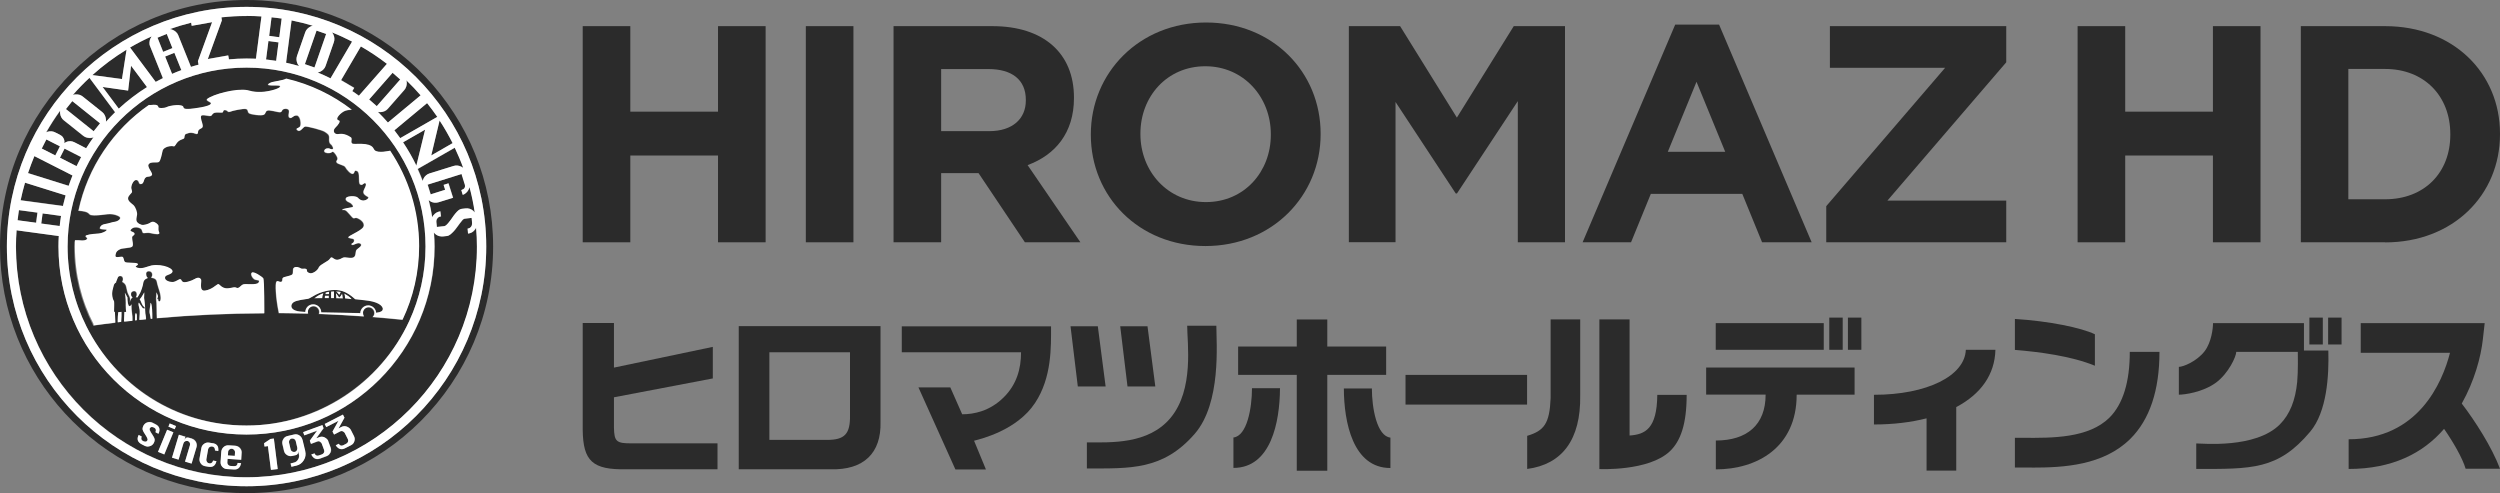 <?xml version="1.0" encoding="UTF-8"?><svg id="_レイヤー_2" xmlns="http://www.w3.org/2000/svg" viewBox="0 0 240 47.34"><rect x="0" y="0" width="240" height="47.34" fill="#808080" stroke="none"/><defs><style>.cls-1{fill:#2b2b2b;}.cls-2{fill:#fff;}</style></defs><g id="_レイヤー_1-2"><path class="cls-1" d="M212.44,23.26v-8.33h-8.42v8.33h-4.57V2.51h4.57v8.21h8.42V2.51h4.57v20.75h-4.57Z"/><path class="cls-1" d="M228.97,23.26h-8.09V2.51h8.09c6.52,0,11.03,4.48,11.03,10.32v.06c0,5.84-4.51,10.38-11.03,10.38ZM235.23,12.88c0-3.68-2.52-6.26-6.26-6.26h-3.53v12.51h3.53c3.74,0,6.26-2.52,6.26-6.2v-.06Z"/><path class="cls-1" d="M68.93,23.26v-8.33h-8.42v8.33h-4.57V2.51h4.57v8.21h8.42V2.51h4.57v20.75h-4.57Z"/><path class="cls-1" d="M77.36,23.26V2.51h4.57v20.75h-4.57Z"/><path class="cls-1" d="M98.39,23.26l-4.45-6.64h-3.59v6.64h-4.57V2.51h9.49c4.89,0,7.83,2.58,7.83,6.85v.06c0,3.35-1.81,5.46-4.45,6.43l5.07,7.41h-5.34ZM98.48,9.59c0-1.96-1.36-2.96-3.59-2.96h-4.54v5.96h4.63c2.22,0,3.5-1.19,3.5-2.94v-.06Z"/><path class="cls-1" d="M115.72,23.62c-6.4,0-11-4.77-11-10.67v-.06c0-5.9,4.65-10.73,11.06-10.73s11,4.77,11,10.67v.06c0,5.9-4.65,10.73-11.06,10.73ZM122,12.88c0-3.56-2.61-6.52-6.29-6.52s-6.23,2.91-6.23,6.46v.06c0,3.56,2.61,6.52,6.29,6.52s6.23-2.91,6.23-6.46v-.06Z"/><path class="cls-1" d="M145.71,23.26v-13.55l-5.84,8.86h-.12l-5.78-8.78v13.46h-4.48V2.51h4.92l5.45,8.78,5.46-8.78h4.92v20.75h-4.54Z"/><path class="cls-1" d="M169.16,23.26l-1.9-4.65h-8.78l-1.9,4.65h-4.65l8.89-20.9h4.21l8.89,20.9h-4.77ZM162.87,7.84l-2.76,6.73h5.51l-2.76-6.73Z"/><path class="cls-1" d="M175.32,23.26v-3.47l11.41-13.28h-11.06V2.51h16.93v3.47l-11.41,13.28h11.41v4h-17.28Z"/><path class="cls-1" d="M86.58,33.82h11.44c0,1.59-.42,3.1-1.67,4.33-1.34,1.33-2.87,1.62-3.98,1.62l-1.14-2.58h-3.06l3.55,7.88h2.93l-1.14-2.76c.59-.16,4.1-.97,5.85-3.62,1.63-2.45,1.54-5.42,1.54-7.36h-14.33v2.49"/><polygon class="cls-1" points="103.47 37.1 106.14 37.1 105.39 31.32 102.77 31.32 103.47 37.1"/><polygon class="cls-1" points="108.24 37.1 110.91 37.1 110.16 31.32 107.54 31.32 108.24 37.1"/><path class="cls-1" d="M104.34,42.48v2.49c4.15,0,7.31.18,10.35-3.32,2.58-2.97,2.08-8.72,2.08-10.38h-2.8c0,1.66.68,6.12-1.6,8.85-2.13,2.55-5.71,2.35-8.03,2.35Z"/><rect class="cls-1" x="221.7" y="30.49" width="1.29" height="2.58"/><rect class="cls-1" x="223.5" y="30.49" width="1.29" height="2.58"/><path class="cls-1" d="M218.86,40.75c-2.33,2.33-7.44,1.82-8.02,1.82v2.45c5.32,0,7.85.1,10.94-3.58,1.61-1.92,1.81-5.38,1.74-7.79h-2.34v-2.63c-3.18,0-8.73,0-8.73,0,0,.5-.15,1.83-.8,2.69-.77,1-2.08,1.51-2.48,1.51v2.67c.5,0,2.27-.21,3.57-1.16,1.2-.89,1.94-2.51,1.94-2.95h5.91c0,.2.04,1.86-.06,2.89-.17,1.75-.7,3.11-1.67,4.08Z"/><path class="cls-1" d="M118.86,33.27h5.63v-2.6h2.93v2.6h5.65v2.72h-5.65v9.2h-2.93v-9.2h-5.63v-2.72ZM131.7,37.28c0,1.9.48,4.59,1.78,4.73v2.92c-3.6,0-4.46-4.39-4.47-7.64h2.7ZM122.88,37.28c-.02,3.25-.87,7.64-4.47,7.64v-2.92c1.3-.14,1.78-2.82,1.78-4.73h2.7Z"/><path class="cls-1" d="M146.6,35.99v2.85h-11.67v-2.85h11.67Z"/><path class="cls-1" d="M151.7,30.66v7.29c.07,4.26-1.74,6.63-5.09,7.07v-3.18c1.63-.49,2.15-1.17,2.25-3.62v-7.56h2.85ZM153.54,30.66h2.9v11.15c1.49-.1,2.63-.64,2.66-3.9h2.82c0,2.82-.59,4.44-1.61,5.41-2.04,1.94-6.77,1.71-6.77,1.71v-14.36Z"/><rect class="cls-1" x="175.61" y="30.49" width="1.29" height="3.09"/><rect class="cls-1" x="177.4" y="30.49" width="1.29" height="3.09"/><path class="cls-1" d="M163.78,35.28h14.26v2.61h-5.56c0,5.09-3.84,7.17-7.76,7.17v-2.77c2.99,0,4.78-1.5,4.78-4.41h-5.71v-2.61ZM175.08,31.02v2.56h-10.37v-2.56h10.37Z"/><path class="cls-1" d="M191.57,33.58h-2.85c-.1,2.5-3.71,4.32-8.82,4.32v2.85c1.86,0,3.56-.21,5.05-.59v5.02h2.85v-6.1c2.38-1.26,3.7-3.13,3.76-5.5Z"/><path class="cls-1" d="M193.43,30.62c3.26.2,6.38.84,7.68,1.47v3.02c-2.29-.94-5.38-1.33-7.68-1.52v-2.97Z"/><path class="cls-1" d="M195.06,44.88c-.29,0-.58,0-.85,0-.27,0-.53,0-.78,0v-2.85c.26,0,.53,0,.8,0,2.8.02,6.28.04,8.28-1.94,1.29-1.29,1.95-3.41,1.95-6.31h2.85c0,3.69-.94,6.5-2.79,8.34-2.59,2.57-6.41,2.77-9.45,2.77Z"/><path class="cls-1" d="M240,45c-.78-2.08-2.4-4.6-3.67-6.26,1.21-2.16,1.83-4.44,2.02-6.13l.18-1.59h-11.9v2.85h8.57c-.74,2.87-3.05,8.3-9.73,8.3v2.85c4.18,0,7.14-1.5,9.16-3.85.89,1.28,1.79,2.85,2.07,3.83h3.28Z"/><path class="cls-1" d="M58.94,31.01v4.28l9.49-1.99v3.03l-9.49,1.81v2.93c.03,1.32.23,1.51,1.76,1.49h8.18v2.49h-8.72c-3.27.07-4.19-.77-4.22-3.8v-10.24h3Z"/><path class="cls-1" d="M84.53,31.32v9.19c.08,2.98-1.61,4.64-4.81,4.54h-8.8v-13.74h13.61ZM79.4,42.23c1.69,0,2.23-.57,2.2-2.36v-6.05h-7.74v8.41h5.55Z"/><path class="cls-2" d="M32.73,28.04c-.08-.03-.15-.05-.2-.05-.09-.01-.19-.02-.29-.02.04.04.21.21.32.36,0,0,.07-.08.16-.29Z"/><path class="cls-2" d="M32.57,28.54s-.16-.25-.32-.42c.02.2.02.41.02.51.21,0,.43.01.65.02,0-.18-.04-.36-.08-.5-.11.26-.27.38-.27.38Z"/><path class="cls-2" d="M31.78,27.98c0,.09-.01.38,0,.65.1,0,.19,0,.29,0,0-.31,0-.62,0-.67-.09,0-.19,0-.28.02Z"/><path class="cls-2" d="M33.03,28.16c.07.21.09.41.09.5.22.01.44.03.64.05-.14-.2-.45-.41-.74-.55Z"/><path class="cls-2" d="M31.22,28.24h.36c0-.08.01-.16.02-.24-.11.02-.22.04-.33.07-.02.05-.03.1-.05.17Z"/><path class="cls-2" d="M30.95,28.63c0-.11.03-.3.1-.5-.32.11-.63.27-.9.52,0,0,.32-.01.8-.02Z"/><path class="cls-2" d="M31.16,28.63c.13,0,.26,0,.4,0,0-.06,0-.15,0-.25h-.38c-.01.08-.02.16-.03.25Z"/><path class="cls-1" d="M32.83,27.93c-.64-.19-1.39-.1-2.19.2-.45.17-.89.52-1.1.55-.21.03-1.09.12-1.37.33-.28.2-.33.61.17.79.29.11.59.11.96.14.02-.4.35-.73.76-.73s.77.34.77.77c0,0,0,0,0,0,1.56.03,3.75.07,3.75.07,0,0,0,0,0,0,.01-.41.35-.74.76-.74s.73.32.76.71c.49-.06.64-.2.64-.37,0-.18-.2-.61-1.34-.8-.37-.06-1.32-.15-1.32-.15,0,0-.61-.6-1.26-.79ZM30.95,28.63c-.48,0-.8.02-.8.02.27-.24.58-.41.9-.52-.07.2-.09.39-.1.5ZM31.57,28.63c-.14,0-.28,0-.4,0,0-.08.01-.17.03-.25h.38c0,.1,0,.19,0,.25ZM31.58,28.24h-.36c.02-.07.03-.12.05-.17.11-.03.22-.05.33-.07,0,.08-.02.16-.02.24ZM32.07,28.63c-.1,0-.2,0-.29,0,0-.27,0-.56,0-.65.1,0,.19-.02.28-.02,0,.05.01.36,0,.67ZM32.53,27.98c.05,0,.12.03.2.05-.09.21-.16.29-.16.29-.11-.15-.28-.32-.32-.36.1,0,.2.01.29.02ZM32.27,28.64c0-.11,0-.31-.02-.51.15.18.32.42.32.42,0,0,.15-.12.27-.38.04.14.08.32.08.5-.21,0-.43-.02-.65-.02ZM33.13,28.67c0-.09-.02-.29-.09-.5.29.14.6.35.74.55-.2-.02-.42-.04-.64-.05Z"/><path class="cls-1" d="M8.3,31.34c2.82,5.63,8.65,9.51,15.37,9.51s12.9-4.12,15.62-10.04c1-2.18,1.56-4.59,1.56-7.14,0-9.47-7.71-17.18-17.18-17.18S6.49,14.2,6.49,23.67c0,2.76.66,5.36,1.81,7.67ZM11.64,30.9s-.1.01-.15.02c-.06,0-.12.01-.18.02,0-.03,0-.06,0-.08,0-.06,0-.12,0-.16,0-.17,0-.45.05-.73,0,0,.23-.03.31-.03,0,.02,0,.25,0,.42,0,.13-.02.37-.03.55,0,0,0,0,0,0ZM12.72,30.78s0,0,0,0h0s0,0,0,0c-.22.02-.45.05-.67.07-.02,0-.04,0-.07,0-.02,0-.05,0-.07,0,0-.21.03-.79.04-.92,0,0,.12,0,.17,0-.02-.05-.04-.38-.04-.64,0-.26,0-.78-.09-1.2.09.16.2.33.26.47-.01.06-.01.13,0,.23,0,.03.03.57.18.58.14.01.22-.2.22-.2-.02.28,0,.67.05.91.02.15.05.45.04.69ZM13.14,30.74s-.02,0-.03,0c-.05,0-.1.01-.15.02,0-.02,0-.03,0-.05,0-.3.01-.63.07-.63.08,0,.09.09.1.2.01.08,0,.29,0,.46ZM13.88,30.66s0,0,0,0c-.06,0-.11.01-.17.02,0,0,0,0,0,0-.08,0-.16.02-.25.02-.02,0-.05,0-.07,0,0-.02,0-.04,0-.06.02-.32.06-.72.02-.93-.05-.3-.17-.48-.07-.67.13.19.27.41.34.49.06.08.16.08.21.08s.04-.11-.09-.2c-.13-.08-.23-.42-.31-.57-.02-.04-.04-.07-.07-.11.25-.27.29-.44.44-.67,0,0-.02.46-.02.54,0,.04.09.54.1.97,0,.43.04.66.07.75.01.04.02.18.02.32-.05,0-.1,0-.14.01ZM14.62,30.59s-.1,0-.15.01c-.03-.22-.09-.46-.1-.53-.06-.27.08-.77.08-1,.17.03.18,1.15.17,1.34,0,.05,0,.11,0,.18ZM7.16,23.17s0-.06,0-.08c.01,0,.08,0,.34,0s.48.08.75-.06c.31-.16-.28-.3.02-.42.33-.13.97-.15,1.19-.17.45-.05.94-.36.67-.38-.27-.02-.64-.02-.57-.18.04-.09.11-.28.5-.35.38-.06.71-.2.95-.22.24-.02.79-.34.3-.56-.32-.14-.65-.2-1.03-.16-.4.04-.8.12-1.28.11-.48,0-.4-.11-.57-.23-.17-.11-.39-.17-.93-.22.88-4.19,3.36-7.79,6.76-10.15.09,0,.07.04.27,0s.61-.06.63.19c0,.15.57.14.84,0,.27-.14,1.54-.33,1.58.04.02.19.44.16.67.14.24-.02,1.93-.19,1.97-.52.02-.14-.56-.26-.36-.43.55-.44,2.75-1.04,3.84-.84.31.06.47.2,1.35.17.81-.02,2.07-.41,1.76-.59-.16-.09-1.71.1-.85-.31.22-.1,1.21-.2,1.48-.38,2.33.54,4.46,1.58,6.3,2.99-.19,0-.4.02-.63.1-.35.12-1.1.82-.61.93.2.05-.06.43-.32.67-.34.32-.12.67.22.64.22-.02.62-.12,1.25.31.23.16-.22.66.38.63,1.78-.09,1.71.38,1.89.59.31.35,1.48.06,1.5.06,1.75,2.62,2.78,5.77,2.78,9.16,0,2.53-.57,4.92-1.59,7.07-.95-.1-1.91-.19-2.87-.26.1-.1.17-.24.17-.39,0-.3-.25-.55-.55-.55s-.55.25-.55.55c0,.13.04.24.11.33-1.44-.11-2.89-.19-4.34-.24.02-.06.04-.12.04-.19,0-.3-.25-.55-.55-.55s-.55.25-.55.55c0,.06.01.11.03.16-.93-.03-2.89-.05-2.81-.05-.31-1.51-.36-2.86-.24-3.01.12-.15.24.03.44.01.2-.02.08-.31.2-.4.12-.09.68-.16.86-.29.19-.13,0-.54.19-.67.19-.13.48-.04.64.06.16.1.36-.02.53.07.17.09-.09.26.35.4.24.08.73-.23.86-.55.12-.32.92-.57,1.08-.85.16-.28.29.05.58.1.29.06.55-.16.66-.19.26-.09.59.08.94,0,.35-.08.24-.56.35-.73.11-.17.66-.41.39-.61-.27-.2-.69.24-.83.09-.13-.15.15-.07.22-.35.06-.28-.3-.19-.53-.32-.24-.13,1.24-.63,1.43-1.05.19-.42-.41-.76-.6-.83-.2-.07-.24.07-.38,0-.14-.07-.56-.68-.76-.75-.2-.08-.21.03-.28-.05-.1-.1.78-.2.96-.25.17-.05-.06-.36-.3-.45-.24-.09-.43-.28-.3-.45.13-.18.94-.22,1.13,0,.51.59,1.15.02.98-.07-.35-.19-.47-.32-.45-.53.02-.21.36-.65.2-.78-.16-.13-.27.27-.51.1s.03-1.13-.3-1.28c-.33-.14-.17.13-.37.25-.2.13-.66-.43-.76-.63-.1-.2-.72-.27-.83-.45-.1-.19.09-.18.08-.38s-.29-.59-.42-.64c-.13-.05-.08.08-.34.12s-.56-.06-.51-.24c.08-.25.36-.23.46-.21.1.02.18.1.32.08.15-.02.02-.35-.16-.48-.14-.1-.17-.31-.15-.56.03-.35-.15-.44-.4-.62-.26-.18-1.65-.54-1.88-.52-.23.01-.47.59-.75.37-.28-.22.09-.2.23-.37.14-.18.04-1.02-.3-1.06s-.45.31-.68.23c-.22-.09-.05-.48-.08-.68-.03-.2-.34-.24-.53-.15-.18.09-.11.27-.32.29-.21.02-1.06-.28-1.26-.14-.2.13-.1.26-.3.38s-1.26-.01-1.43-.15c-.17-.14-.04-.33-.28-.4-.23-.07-1.31.15-1.53.26-.28.08-.17-.1-.45-.15-.29-.05-.16.19-.3.23-.21.01-.54-.04-.73.02-.2.06-.25.22-.32.28-.15.13-.86-.17-.98.02-.12.19.15.7.15.96,0,.26-.22.21-.37.38-.16.16,0,.49-.3.38-.28-.11-.52-.16-.93.01-.21.09-.11.35-.2.44-.05.05-.37.11-.57.3-.19.18-.27.49-.41.45-.28-.08-.91.04-1.06.38-.06.21-.19,1.04-.38,1.13-.19.09-.82-.07-.98.23-.16.3.49.86.3,1.05-.19.19-.43.05-.6.23-.17.18-.13.52-.38.6-.33.06-.16-.29-.45-.38-.29-.09-.52.5-.53.68,0,.18.08.3.07.45,0,.15-.33.31-.38.6-.04.29.36.54.51.67.24.23.39.73.35.95-.04.22-.13.55.03.71.16.16.2.16.39.23.19.07.7-.07.91-.23.21-.16.54.06.68.23s-.05.39.12.74c.13.26-.42.16-.8.07-.36-.09-.61.04-.73-.02-.1-.05-.1-.28-.19-.37-.09-.1-.35-.17-.47-.17-.12,0-.3-.03-.52.21-.19.2.25.19.34.37.04.24-.25.16-.23.43.02.26.17.72,0,.85-.16.13-.91.13-1.13.23-.22.1-.44.22-.47.62-.03.33.62-.02.73.17.11.19.06.33.19.45.13.11,1.07.02,1.21.16.15.14-.29.22-.17.31.46.32,1.2-.09,1.5-.14,1.11-.19,2.29.33,1.96.7-.18.19-.56.21-.63.36-.15.29.22.53.72.53.37-.05.59-.31.73-.27.14.05.07.15.24.26.18.1.81-.09,1.14-.29s.52-.1.6.07c.08.17-.24,1.14.38,1.05.62-.09,1.04-.51,1.2-.6.17-.09.18.12.53.3.48.25,1.03-.13,1.27.02.24.15.44-.25.68-.32.25-.07,1.29.1,1.46-.17.18-.27-.1-.19-.34-.28-.23-.09-.49-.55-.3-.68s.97.39,1.09.55c.12.16.1,3.4.1,3.36-3.47.01-6.91.17-10.31.47,0-.23-.02-.59-.02-.88,0-.44-.02-.79-.05-.92-.03-.14.05-.4.01-.69.05.11.16.25.16.44-.11.22-.07.32,0,.18,0,0,.01,0,.04.19.01.1.17.13.21-.08.05-.21-.02-.56-.09-.8-.07-.24-.21-.65-.27-.95-.05-.3-.38-.35-.42-.35s-.17-.05-.09-.09c.14-.13.12-.56-.25-.56s-.24.4-.23.47c.03.13.14.14.12.19-.31.1-.42.27-.44.51-.03.24-.18.69-.29.91-.07.15-.17.29-.26.44-.05-.02-.09-.03-.15-.03.16-.17.11-.62-.2-.58-.34.05-.27.36-.25.44.02.09.15.17.15.17-.14.02-.26.36-.28.48,0-.03,0-.05,0-.07,0-.02.02-.05.02-.1.01-.18.04-.25-.15-.59-.11-.2-.15-.47-.21-.73-.05-.26-.19-.37-.39-.49.12-.2.11-.56-.18-.56-.08,0-.13.02-.17.05-.06.04-.09.11-.16.32-.06.12-.08.2-.08.25-.17.09-.21.21-.25.38-.05.23-.18.49-.11.96.05.37.13.38.16.47.02.09,0,.7,0,1l.08.02c0,.05.04.68.05,1.03-.69.08-1.39.17-2.08.27-.01-.02-.03-.05-.04-.07-1.15-2.25-1.81-4.8-1.81-7.5,0-.15,0-.29.01-.44,0-.02,0-.04,0-.06Z"/><path class="cls-1" d="M47.34,23.67C47.34,11.07,37.5.78,25.09.04c-.47-.03-.94-.04-1.42-.04C10.6,0,0,10.6,0,23.67c0,12.36,9.47,22.5,21.55,23.58.7.06,1.41.09,2.12.09,13.07,0,23.67-10.6,23.67-23.67ZM.66,23.67C.66,10.96,10.96.66,23.67.66s23.01,10.3,23.01,23.01-10.3,23.01-23.01,23.01S.66,36.38.66,23.67Z"/><path class="cls-1" d="M32.1,3.68c.01.13,0,.25-.05.37l-.79,2.27c-.04.13-.11.23-.2.33-.09.09-.19.17-.31.23-.08.04-.16.06-.25.08.42.17.83.36,1.23.56l2.07-3.53c-.62-.32-1.27-.62-1.92-.88.05.06.09.13.13.2.05.12.09.24.1.37Z"/><path class="cls-1" d="M5.75,15.14l1.59.81c.14-.29.29-.59.44-.87l-1.59-.81-.44.87Z"/><path class="cls-1" d="M34.01,8.43l-.18.31c.21.14.42.29.63.44l2.7-3.07c-.79-.61-1.63-1.17-2.5-1.67l-1.9,3.24,1.26.74Z"/><path class="cls-1" d="M11.4,10.43c.83-.77,1.74-1.47,2.71-2.07l-1.53-2.05-.28,2.38-2.45-.35,1.55,2.08Z"/><rect class="cls-1" x="28.58" y="4.22" width="3.41" height=".98" transform="translate(15.87 31.75) rotate(-70.78)"/><path class="cls-1" d="M5.73,21.69c.04-.33.08-.65.13-.97l-1.77-.24-.13.97,1.77.24Z"/><path class="cls-1" d="M27.04,1.79c-.32-.05-.64-.09-.97-.12l-.23,1.79.97.13.23-1.79Z"/><path class="cls-1" d="M28.57,6.12c-.06-.12-.09-.24-.1-.37-.01-.13,0-.26.05-.38l.79-2.27c.04-.12.11-.22.19-.32.09-.09.19-.17.31-.23.07-.04.15-.06.23-.08-.67-.2-1.35-.37-2.04-.51l-.53,4.06c.42.09.84.2,1.25.32-.06-.07-.11-.14-.15-.22Z"/><path class="cls-1" d="M16.74,5.07l-.89.36.67,1.67c.29-.13.59-.25.89-.36l-.67-1.66Z"/><path class="cls-1" d="M40.59,17.37c.02-.08.05-.17.09-.24.06-.11.14-.21.24-.3.1-.08.22-.15.35-.19l2.29-.71c.12-.04.24-.05.37-.04.13.01.25.05.37.11.08.04.14.09.21.14-.24-.67-.52-1.32-.82-1.96l-3.56,2.04c.17.38.33.76.48,1.15Z"/><path class="cls-1" d="M41.07,17.72l.29.93,1.39-.44-.15-.47.47-.15.44,1.39-1.39.43c-.13.04-.25.05-.38.04-.13-.01-.25-.04-.36-.1-.08-.04-.15-.09-.21-.15.14.54.25,1.09.34,1.65.03-.07.07-.14.12-.2.08-.1.17-.18.29-.25.11-.07.24-.11.37-.12l.06.49c-.15.02-.26.08-.34.18-.08.11-.11.24-.1.39l.05.44.71-.08c.07,0,.15-.05.23-.14.08-.08.17-.18.26-.3.09-.12.18-.25.28-.38s.19-.27.29-.39c.1-.12.2-.22.3-.31.1-.08.21-.13.31-.14l.35-.04c.14-.02.27,0,.4.03.12.04.24.1.34.18.06.05.11.11.16.17-.12-.82-.29-1.63-.5-2.42-.02.08-.05.16-.09.24-.06.12-.14.22-.24.31-.1.09-.21.15-.32.19l-.14-.46c.15-.05.26-.12.32-.21.06-.09.08-.2.04-.31l-.32-1.03-3.25,1.02Z"/><path class="cls-1" d="M43.45,13.74c-.38-.75-.79-1.47-1.25-2.17l-.8,3.35,2.05-1.18Z"/><path class="cls-1" d="M19.95,5.66l1.96-.35.07.38c.56-.05,1.12-.08,1.69-.08.3,0,.6,0,.9.02l.53-4.06c-.47-.03-.95-.05-1.43-.05-.81,0-1.62.05-2.41.13l.04.29-1.35,3.71Z"/><path class="cls-1" d="M38.42,13.26l3.56-2.04c-.31-.45-.64-.89-.98-1.32l-3.14,2.61c.19.24.38.49.56.75Z"/><path class="cls-1" d="M36.92,10.68c-.12.05-.25.09-.37.09-.09,0-.18,0-.27-.02.33.33.66.67.96,1.02l3.14-2.61c-.44-.5-.89-.98-1.37-1.44.02.07.03.14.04.22,0,.13,0,.26-.05.38-.04.13-.1.24-.19.34l-1.58,1.8c-.09.1-.19.18-.31.23Z"/><rect class="cls-1" x="35.22" y="8.1" width="3.41" height=".98" transform="translate(6.09 30.64) rotate(-48.67)"/><path class="cls-1" d="M12.15,4.76c-1.17.71-2.26,1.53-3.28,2.44l2.84.38.44-2.83Z"/><path class="cls-1" d="M38.7,13.66c.47.71.9,1.46,1.27,2.23l.84-3.45-2.11,1.21Z"/><path class="cls-1" d="M6.3,18.75l-3.9-1.22c-.16.55-.3,1.11-.42,1.68l4.06.55c.08-.34.16-.68.26-1.02Z"/><path class="cls-1" d="M4.95,12.62c.13.01.26.05.38.12l.38.19c.15.08.26.16.33.26.07.1.11.18.13.27.02.08.02.18.01.3.09-.07.18-.13.27-.15s.19-.04.31-.04c.12,0,.26.04.4.11l1.11.57c.22-.36.46-.72.71-1.06-.08.03-.17.06-.25.07-.13.01-.26,0-.38-.03-.13-.03-.24-.09-.35-.17l-1.88-1.5c-.1-.08-.18-.17-.24-.29-.06-.12-.1-.24-.11-.36,0-.08,0-.16,0-.24-.49.67-.93,1.36-1.34,2.08.05-.03.1-.05.16-.07.12-.04.24-.05.36-.03Z"/><rect class="cls-1" x="7.48" y="9.45" width=".98" height="3.41" transform="translate(-5.72 10.42) rotate(-51.41)"/><rect class="cls-1" x="4.39" y="13.42" width=".98" height="1.46" transform="translate(-9.95 12.1) rotate(-63.1)"/><path class="cls-1" d="M3.59,20.42l-1.79-.24c-.05.32-.09.64-.13.97l1.78.24.13-.97Z"/><path class="cls-1" d="M6.96,16.84l-3.66-1.86c-.23.53-.43,1.07-.61,1.63l3.9,1.22c.11-.33.24-.66.37-.99Z"/><path class="cls-1" d="M7.6,9.1c.13.03.24.09.33.17l1.88,1.5c.1.08.18.18.24.3.06.12.1.24.11.37,0,.09,0,.17,0,.26.28-.32.58-.63.88-.92l-2.46-3.3c-.56.52-1.09,1.07-1.6,1.65.08-.03.15-.05.23-.05.13-.01.25,0,.38.03Z"/><path class="cls-1" d="M26.74,4.07l-.97-.13-.23,1.77c.33.03.65.08.97.13l.23-1.77Z"/><rect class="cls-1" x="15.36" y="3.38" width=".96" height="1.46" transform="translate(-.39 6.2) rotate(-21.87)"/><path class="cls-1" d="M16.88,3.05c.1.09.18.19.23.31l1.23,3.06c.24-.07.49-.14.73-.21l-.06-.34,1.36-3.74-1.96.35-.05-.3c-.69.17-1.37.37-2.03.61.07.01.15.03.22.06.12.05.24.12.34.2Z"/><path class="cls-1" d="M15.63,7.5l-1.23-3.06c-.05-.12-.07-.25-.06-.38.01-.13.04-.26.1-.38.03-.07.07-.13.11-.19-.71.32-1.41.68-2.08,1.07l2.46,3.3c.23-.13.46-.24.69-.36Z"/><path class="cls-1" d="M45.81,23.67c0-.61-.03-1.22-.08-1.82-.03.07-.07.14-.12.2-.08.1-.17.18-.28.25-.11.07-.23.11-.37.12l-.05-.48c.15-.02.27-.08.35-.2.08-.11.1-.26.08-.45l-.04-.38-.68.08c-.06,0-.12.05-.2.13-.07.08-.15.18-.24.3-.09.12-.18.25-.28.38-.1.14-.2.27-.31.39-.11.12-.22.22-.33.31-.11.09-.23.14-.34.15l-.35.04c-.13.02-.26,0-.38-.03-.12-.03-.24-.09-.34-.17-.07-.05-.12-.11-.17-.18.03.45.06.89.06,1.35,0,9.97-8.08,18.05-18.05,18.05S5.62,33.64,5.62,23.67c0-.34.01-.67.03-1.01l-4.05-.55c-.04.52-.06,1.04-.06,1.56,0,12.23,9.91,22.14,22.14,22.14s22.14-9.91,22.14-22.14ZM16.29,40.65l.6.25-.12.3-.61-.25.13-.3ZM14.81,41.04c-.1-.05-.19-.07-.26-.06-.07.01-.13.06-.17.14-.04.08.04.27.24.57.16.24.24.41.24.52,0,.1-.04.2-.08.29-.08.16-.21.27-.39.32-.17.06-.34.04-.5-.04l-.29-.15c-.39-.2-.48-.5-.28-.89l.29.15c-.08.21-.04.35.12.43.1.05.19.07.27.06.07-.01.13-.06.17-.14.04-.08-.04-.27-.24-.57-.17-.24-.25-.41-.24-.52,0-.1.04-.19.08-.29.09-.16.21-.27.39-.33.17-.05.34-.04.5.04l.29.15c.37.19.46.49.28.89l-.29-.15c.08-.21.04-.35-.12-.44ZM15.17,43.38l.88-2.12.6.25-.87,2.12-.6-.25ZM18.87,42.92l-.47,1.57-.63-.19.47-1.57c.03-.08.02-.17-.02-.25-.04-.08-.11-.13-.19-.16-.09-.03-.17-.02-.25.03-.08.04-.13.11-.16.19l-.47,1.57-.63-.19.66-2.2.63.19-.1.31c.05-.1.1-.17.17-.21.07-.04.15-.04.24-.01l.32.09c.17.05.3.16.39.32.08.16.1.33.05.5ZM20.95,43.31l-.32-.06c.01-.22-.08-.35-.27-.38-.09-.02-.17,0-.25.06-.07.05-.12.12-.14.21l-.17.97c-.01.09,0,.17.06.24.05.07.12.12.21.14.19.03.32-.06.38-.27l.32.06c-.1.43-.36.61-.76.54l-.33-.06c-.18-.03-.32-.12-.42-.27-.11-.15-.14-.31-.11-.49l.17-.97c.03-.18.12-.32.27-.42.15-.1.31-.14.49-.11l.32.06c.41.07.59.33.53.76ZM23.21,43.49l-.04.65-1.31-.09-.02.33c0,.09.02.17.08.24.06.07.14.11.23.11l.33.02c.22.02.34-.09.35-.31l.33.02c-.08.43-.31.64-.7.61l-.66-.04c-.18-.01-.33-.09-.45-.22-.12-.14-.17-.3-.16-.47l.07-.98c.01-.18.09-.33.23-.45.14-.12.3-.17.47-.16l.66.04c.18.01.33.09.45.23.12.14.17.3.16.47ZM26.01,45.11l-.29-2.28-.32.04-.04-.32.61-.41.32-.04.37,2.93-.65.08ZM29.15,44.18c-.17.27-.4.44-.71.52l-.48.11-.08-.32.32-.08c.18-.04.31-.14.4-.3.1-.16.12-.32.08-.49l-.08-.32c.03.22-.05.36-.24.4l-.32.07c-.17.04-.34.02-.49-.08-.16-.09-.25-.23-.3-.4l-.15-.64c-.04-.17-.01-.34.08-.49.09-.16.23-.25.4-.3l.64-.15c.17-.04.34-.01.49.08.15.1.25.23.3.41l.27,1.12c.07.3.03.59-.14.87ZM31.72,43.47c-.08.17-.2.28-.37.34l-.62.23c-.36.13-.64,0-.84-.39l.31-.11c.09.2.23.26.42.2l.31-.11c.08-.03.14-.09.18-.17.04-.08.04-.17.01-.25l-.23-.62s-.07-.1-.15-.16c-.08-.06-.17-.07-.27-.03l-.61.23-.11-.31.7-.96-1.23.45-.11-.31,1.85-.68.11.31-.7.96.31-.11c.18-.07.35-.05.52.04.17.09.28.21.33.35l.23.62c.06.17.05.33-.02.5ZM34.02,42.36c-.06.17-.16.3-.32.38l-.59.3c-.34.18-.64.08-.88-.29l.29-.15c.11.19.26.23.44.14l.29-.15c.08-.04.13-.1.16-.19.03-.09.02-.17-.02-.25l-.3-.59s-.08-.09-.16-.14c-.09-.05-.18-.05-.28,0l-.58.3-.15-.29.57-1.03-1.17.6-.15-.3,1.75-.9.15.3-.57,1.03.29-.15c.17-.09.34-.09.52-.02.18.07.3.17.37.31l.3.59c.08.16.1.33.04.5Z"/><path class="cls-1" d="M28.39,42.35c-.02-.09-.07-.15-.15-.2-.08-.05-.16-.06-.25-.04-.09.02-.15.07-.2.15-.05.08-.06.16-.04.25l.15.64c.02.09.07.15.15.2.08.05.16.06.25.04.09-.02.15-.07.2-.15.05-.08.06-.16.04-.25l-.15-.64Z"/><path class="cls-1" d="M22.25,43.09c-.09,0-.17.02-.24.08-.07.06-.11.13-.11.23l-.02.33.66.04.02-.32c0-.09-.02-.17-.08-.24-.06-.07-.14-.11-.23-.11Z"/><polygon class="cls-2" points="16.9 40.9 16.29 40.65 16.17 40.96 16.77 41.21 16.9 40.9"/><path class="cls-2" d="M15.22,41.63c.18-.4.09-.7-.28-.89l-.29-.15c-.16-.08-.33-.1-.5-.04-.17.05-.3.16-.39.33-.05.09-.07.19-.08.29,0,.1.07.27.24.52.2.3.28.49.24.57-.04.08-.1.13-.17.14-.07.01-.16,0-.27-.06-.16-.08-.2-.23-.12-.43l-.29-.15c-.2.39-.11.68.28.89l.29.15c.16.08.33.1.5.04.18-.05.3-.16.39-.32.05-.09.07-.19.08-.29,0-.1-.07-.27-.24-.52-.21-.3-.29-.49-.24-.57.04-.08.1-.13.17-.14.07-.01.16,0,.26.06.16.08.2.23.12.44l.29.15Z"/><path class="cls-2" d="M8.96,31.17s.03.05.04.07c.69-.1,1.38-.18,2.08-.27,0-.35-.06-.98-.05-1.03l-.08-.02c.01-.3.03-.91,0-1-.02-.09-.1-.09-.16-.47-.07-.46.06-.73.11-.96.04-.17.08-.29.25-.38,0-.05.01-.12.08-.25.07-.2.1-.28.16-.32.04-.03.1-.06.17-.05.29,0,.3.36.18.56.2.12.34.23.39.49.05.26.1.53.21.73.19.34.16.42.15.59,0,.05-.01.08-.02.1,0,.02,0,.05,0,.07.01-.12.14-.47.28-.48,0,0-.13-.08-.15-.17-.02-.09-.09-.39.25-.44.31-.04.36.4.2.58.05,0,.1,0,.15.03.08-.15.18-.29.26-.44.11-.22.26-.68.29-.91.03-.23.13-.41.44-.51.02-.05-.09-.05-.12-.19-.02-.07-.14-.47.23-.47s.38.43.25.56c-.08.05.05.09.09.09s.37.05.42.35c.05.3.2.71.27.95.07.24.14.59.09.8-.05.21-.2.17-.21.08-.02-.19-.04-.19-.04-.19-.07.15-.11.05,0-.18,0-.19-.12-.33-.16-.44.04.3-.04.56-.01.69.03.14.05.48.05.92,0,.29,0,.65.02.88,3.4-.3,6.84-.46,10.31-.47,0,.03.01-3.21-.1-3.36-.12-.16-.9-.68-1.09-.55s.07.59.3.68c.23.09.51,0,.34.28-.18.27-1.22.1-1.46.17-.25.07-.44.48-.68.32-.24-.15-.8.23-1.27-.02-.35-.18-.36-.39-.53-.3-.17.09-.58.51-1.2.6-.62.09-.3-.88-.38-1.05-.08-.17-.27-.27-.6-.07s-.96.39-1.14.29c-.18-.1-.11-.21-.24-.26-.14-.05-.36.22-.73.27-.5,0-.88-.25-.72-.53.08-.15.45-.17.63-.36.34-.36-.85-.89-1.96-.7-.3.05-1.05.46-1.5.14-.12-.09.32-.17.17-.31-.15-.14-1.08-.05-1.21-.16-.13-.11-.08-.25-.19-.45-.11-.19-.76.16-.73-.17.03-.4.25-.52.47-.62.22-.1.97-.1,1.13-.23.16-.13,0-.59,0-.85-.02-.26.27-.19.23-.43-.09-.19-.53-.17-.34-.37.22-.24.4-.2.52-.21.12,0,.38.07.47.17.09.1.08.32.19.37.13.06.37-.07.73.02.39.09.93.19.8-.07-.17-.35.02-.57-.12-.74s-.46-.39-.68-.23c-.21.16-.73.31-.91.23-.19-.07-.22-.07-.39-.23-.16-.16-.07-.49-.03-.71.04-.22-.11-.72-.35-.95-.14-.13-.55-.38-.51-.67.04-.29.37-.45.38-.6,0-.15-.08-.27-.07-.45,0-.18.23-.76.53-.68.29.09.12.44.45.38.25-.08.2-.43.38-.6.17-.18.41-.03.6-.23.19-.19-.46-.75-.3-1.05.16-.3.79-.14.98-.23.19-.09.32-.92.38-1.13.15-.34.78-.46,1.06-.38.13.04.21-.27.41-.45.2-.19.52-.25.57-.3.09-.09-.01-.35.2-.44.41-.17.64-.12.93-.01.3.11.14-.21.3-.38.16-.16.38-.12.37-.38,0-.26-.27-.76-.15-.96.12-.19.83.1.98-.02.08-.07.12-.23.32-.28.19-.05.52,0,.73-.02.15-.03.02-.28.3-.23.29.05.17.23.45.15.22-.1,1.3-.32,1.53-.26.23.07.11.26.28.4.17.14,1.22.27,1.43.15s.1-.24.3-.38c.2-.13,1.05.16,1.26.14.21-.02.14-.2.32-.29.18-.09.5-.05.53.15.03.2-.15.59.08.68.22.09.33-.26.68-.23s.44.88.3,1.06c-.14.18-.51.16-.23.37.28.22.52-.36.75-.37.23-.01,1.63.34,1.88.52.26.18.43.26.4.62-.02.25.02.46.15.56.18.13.31.46.16.48-.15.02-.23-.06-.32-.08-.1-.02-.38-.03-.46.21-.05.18.25.27.51.24s.2-.16.34-.12c.13.05.41.45.42.64s-.18.19-.08.38c.1.19.73.25.83.45.1.2.56.75.76.63.2-.13.04-.39.37-.25.33.14.06,1.11.3,1.28s.35-.23.51-.1c.16.13-.18.57-.2.78-.02.21.1.34.45.53.17.09-.47.66-.98.07-.19-.22-1-.18-1.13,0-.13.18.06.36.3.45.24.09.47.4.3.45-.17.05-1.05.15-.96.25.07.07.08-.03.28.05.2.08.62.69.76.75.14.07.18-.07.38,0,.2.07.79.41.6.83-.19.42-1.67.93-1.43,1.05.24.13.6.04.53.32-.06.28-.35.2-.22.35.13.15.56-.29.83-.09.27.2-.28.45-.39.61-.11.17,0,.65-.35.73-.35.08-.68-.09-.94,0-.11.04-.37.25-.66.19-.29-.06-.42-.39-.58-.1-.16.28-.95.54-1.08.85-.12.32-.62.62-.86.55-.44-.14-.18-.31-.35-.4-.17-.09-.37.03-.53-.07-.16-.1-.46-.19-.64-.06-.19.13,0,.54-.19.67-.19.13-.75.2-.86.29-.12.09,0,.39-.2.4-.2.02-.32-.16-.44-.01-.12.15-.08,1.5.24,3.01-.08,0,1.88.02,2.81.05-.02-.05-.03-.1-.03-.16,0-.3.25-.55.55-.55s.55.25.55.55c0,.07-.01.13-.04.19,1.45.06,2.9.14,4.34.24-.07-.09-.11-.21-.11-.33,0-.3.25-.55.55-.55s.55.25.55.55c0,.15-.06.29-.17.39.96.08,1.91.16,2.87.26,1.02-2.14,1.59-4.54,1.59-7.07,0-3.39-1.03-6.54-2.78-9.16-.01,0-1.19.29-1.5-.06-.18-.21-.11-.68-1.89-.59-.6.03-.15-.47-.38-.63-.63-.43-1.03-.33-1.25-.31-.34.03-.56-.32-.22-.64.26-.24.52-.62.32-.67-.49-.12.26-.82.61-.93.23-.08.44-.09.63-.1-1.83-1.41-3.97-2.45-6.3-2.99-.26.18-1.25.27-1.48.38-.86.41.69.22.85.31.32.18-.95.57-1.76.59-.88.02-1.04-.12-1.35-.17-1.09-.2-3.29.4-3.84.84-.21.17.38.29.36.43-.05.32-1.74.5-1.97.52-.24.02-.65.05-.67-.14-.04-.37-1.31-.18-1.58-.04-.27.14-.83.15-.84,0-.02-.24-.44-.22-.63-.19s-.17,0-.27,0c-3.4,2.36-5.87,5.97-6.76,10.15.54.05.76.1.93.22.17.11.09.22.57.23.48,0,.88-.06,1.28-.11.38-.04.71.01,1.03.16.49.22-.06.53-.3.56-.24.02-.57.16-.95.22-.38.06-.46.25-.5.35-.07.17.3.16.57.18.27.02-.22.33-.67.38-.22.02-.87.05-1.19.17-.3.12.28.26-.02.42-.27.14-.49.06-.75.06s-.33,0-.34,0c0,.03,0,.06,0,.08,0,.02,0,.04,0,.06,0,.15-.01.29-.01.44,0,2.7.65,5.25,1.81,7.5ZM36.75,29.66c0,.18-.15.31-.64.37-.03-.4-.36-.71-.76-.71s-.75.33-.76.74c0,0,0,0,0,0,0,0-2.19-.04-3.75-.07,0,0,0,0,0,0,0-.42-.34-.77-.77-.77s-.74.32-.76.73c-.37-.03-.67-.03-.96-.14-.5-.19-.45-.59-.17-.79.29-.21,1.17-.29,1.37-.33.21-.03.65-.38,1.1-.55.8-.3,1.55-.39,2.19-.2.65.19,1.26.79,1.26.79,0,0,.95.09,1.32.15,1.14.19,1.34.61,1.34.8Z"/><path class="cls-2" d="M12.64,29.19s-.07.21-.22.2c-.15-.01-.17-.55-.18-.58-.01-.1-.01-.17,0-.23-.06-.14-.17-.31-.26-.47.1.42.1.94.09,1.2,0,.26.02.6.04.64-.05,0-.17,0-.17,0,0,.13-.04.71-.04.92.02,0,.05,0,.07,0,.02,0,.04,0,.07,0,.22-.03.45-.05.67-.07h0s0,0,0,0c0,0,0,0,0,0,.01-.23-.01-.54-.04-.69-.04-.24-.07-.63-.05-.91Z"/><path class="cls-2" d="M13.03,30.08c-.06,0-.08.33-.07.63,0,.02,0,.03,0,.05.05,0,.1-.01.15-.02,0,0,.02,0,.03,0,0-.18,0-.38,0-.46-.01-.11-.02-.2-.1-.2Z"/><path class="cls-2" d="M11.66,29.94c-.08,0-.31.03-.31.03-.04.27-.04.56-.05.73,0,.05,0,.1,0,.16,0,.03,0,.06,0,.08.06,0,.12-.01.18-.02.05,0,.1-.01.15-.02,0,0,0,0,0,0,0-.18.03-.42.03-.55,0-.16,0-.4,0-.42Z"/><path class="cls-2" d="M13.93,29.58c-.01-.43-.1-.93-.1-.97,0-.08.02-.54.02-.54-.15.23-.2.4-.44.67.03.04.05.07.07.11.08.15.18.49.31.57.13.09.14.2.09.2s-.15,0-.21-.08c-.06-.08-.21-.29-.34-.49-.09.19.02.37.07.67.03.21,0,.61-.02.93,0,.02,0,.04,0,.06.02,0,.05,0,.07,0,.08,0,.16-.02.25-.02,0,0,0,0,0,0,.06,0,.11-.01.17-.02,0,0,0,0,0,0,.05,0,.1,0,.14-.01,0-.14,0-.28-.02-.32-.03-.09-.06-.33-.07-.75Z"/><path class="cls-2" d="M14.45,29.08c0,.23-.14.73-.08,1,.02.07.07.31.1.53.05,0,.1,0,.15-.01,0-.06,0-.13,0-.18,0-.19,0-1.31-.17-1.34Z"/><path class="cls-2" d="M33.68,41.27c-.07-.13-.19-.23-.37-.31-.18-.07-.35-.07-.52.02l-.29.15.57-1.03-.15-.3-1.75.9.15.3,1.17-.6-.57,1.03.15.29.58-.3c.1-.05.19-.05.28,0,.09.05.14.1.16.14l.3.59c.04.08.05.16.02.25-.03.09-.08.15-.16.19l-.29.15c-.18.09-.32.05-.44-.14l-.29.15c.24.37.54.46.88.29l.59-.3c.16-.08.27-.21.32-.38.06-.17.04-.34-.04-.5l-.3-.59Z"/><path class="cls-2" d="M18.43,42.11l-.32-.09c-.09-.03-.17-.02-.24.01-.07.04-.12.11-.17.21l.1-.31-.63-.19-.66,2.2.63.19.47-1.57c.03-.09.08-.15.16-.19.08-.04.16-.05.25-.03.09.03.15.08.19.16.04.08.05.16.02.25l-.47,1.57.63.19.47-1.57c.05-.17.03-.34-.05-.5-.09-.16-.22-.27-.39-.32Z"/><path class="cls-2" d="M20.41,42.55l-.32-.06c-.18-.03-.34,0-.49.11-.15.1-.24.24-.27.42l-.17.97c-.03.18,0,.34.11.49.1.15.25.24.42.27l.33.06c.41.07.66-.11.76-.54l-.32-.06c-.06.21-.19.3-.38.27-.09-.02-.16-.06-.21-.14-.05-.07-.07-.16-.06-.24l.17-.97c.02-.09.06-.16.14-.21.07-.05.16-.07.25-.06.19.03.28.16.27.38l.32.06c.05-.44-.12-.69-.53-.76Z"/><path class="cls-2" d="M46.68,23.67C46.68,10.96,36.38.66,23.67.66S.66,10.96.66,23.67s10.3,23.01,23.01,23.01,23.01-10.3,23.01-23.01ZM44.6,18.04c-.06.09-.17.16-.32.21l.14.46c.12-.04.23-.1.32-.19.1-.09.18-.19.24-.31.04-.07.06-.15.09-.24.21.79.38,1.6.5,2.42-.05-.06-.1-.12-.16-.17-.1-.08-.21-.14-.34-.18-.12-.04-.26-.05-.4-.03l-.35.04c-.1.01-.21.06-.31.14-.1.08-.2.19-.3.31-.1.12-.2.25-.29.39s-.19.27-.28.38c-.09.12-.17.22-.26.3-.08.08-.16.13-.23.14l-.71.08-.05-.44c-.02-.15.01-.29.1-.39.08-.11.2-.17.34-.18l-.06-.49c-.14.02-.26.06-.37.12-.11.07-.21.15-.29.25-.05.06-.09.13-.12.2-.09-.56-.2-1.11-.34-1.65.07.06.14.11.21.15.11.06.23.09.36.1.13.01.26,0,.38-.04l1.39-.43-.44-1.39-.47.15.15.47-1.39.44-.29-.93,3.25-1.02.32,1.03c.04.12.02.22-.04.31ZM44.49,16.14c-.06-.05-.13-.1-.21-.14-.12-.06-.24-.09-.37-.11-.13-.01-.25,0-.37.04l-2.29.71c-.13.04-.25.1-.35.19-.1.08-.18.18-.24.3-.04.08-.07.16-.09.24-.15-.39-.31-.77-.48-1.15l3.56-2.04c.3.64.58,1.29.82,1.96ZM23.67,6.49c9.47,0,17.18,7.71,17.18,17.18,0,2.55-.56,4.96-1.56,7.14-2.72,5.92-8.69,10.04-15.62,10.04s-12.54-3.88-15.37-9.51c-1.16-2.31-1.81-4.91-1.81-7.67,0-9.47,7.71-17.18,17.18-17.18ZM7.35,15.95l-1.59-.81.44-.87,1.59.81c-.15.29-.3.58-.44.87ZM15.85,5.43l.89-.36.67,1.66c-.3.11-.6.23-.89.36l-.67-1.67ZM38.7,13.66l2.11-1.21-.84,3.45c-.37-.78-.8-1.52-1.27-2.23ZM43.45,13.74l-2.05,1.18.8-3.35c.46.7.87,1.42,1.25,2.17ZM41.98,11.22l-3.56,2.04c-.18-.25-.37-.5-.56-.75l3.14-2.61c.34.43.67.87.98,1.32ZM39,8.31c.04-.13.05-.25.05-.38,0-.07-.02-.15-.04-.22.48.46.94.94,1.37,1.44l-3.14,2.61c-.31-.35-.63-.69-.96-1.02.09.02.18.03.27.02.13,0,.25-.04.37-.09.12-.05.22-.13.31-.23l1.58-1.8c.09-.1.15-.21.19-.34ZM38.42,7.63l-2.25,2.56-.73-.64,2.25-2.56.73.64ZM37.15,6.12l-2.7,3.07c-.2-.15-.41-.3-.63-.44l.18-.31-1.26-.74,1.9-3.24c.87.5,1.71,1.06,2.5,1.67ZM33.8,3.99l-2.07,3.53c-.4-.2-.81-.39-1.23-.56.09-.02.17-.04.25-.08.12-.06.22-.13.31-.23.09-.09.16-.2.2-.33l.79-2.27c.04-.12.06-.24.05-.37-.01-.13-.04-.25-.1-.37-.03-.07-.08-.14-.13-.2.66.26,1.3.56,1.92.88ZM31.31,3.26l-1.12,3.22-.92-.32,1.12-3.22.92.32ZM27.99,1.96c.69.14,1.37.31,2.04.51-.08.02-.16.04-.23.08-.11.06-.22.13-.31.23-.09.09-.15.2-.19.32l-.79,2.27c-.04.13-.06.25-.05.38.01.13.05.25.1.37.04.08.09.15.15.22-.41-.12-.83-.23-1.25-.32l.53-4.06ZM26.07,1.66c.32.04.65.07.97.12l-.23,1.79-.97-.13.23-1.79ZM25.77,3.94l.97.13-.23,1.77c-.32-.05-.64-.09-.97-.13l.23-1.77ZM23.67,1.53c.48,0,.96.02,1.43.05l-.53,4.06c-.3-.01-.6-.02-.9-.02-.57,0-1.13.03-1.69.08l-.07-.38-1.96.35,1.35-3.71-.04-.29c.79-.09,1.59-.13,2.41-.13ZM18.35,2.18l.05.3,1.96-.35-1.36,3.74.06.34c-.25.06-.49.13-.73.21l-1.23-3.06c-.05-.12-.12-.22-.23-.31-.1-.09-.21-.16-.34-.2-.07-.03-.15-.05-.22-.06.66-.23,1.34-.44,2.03-.61ZM16.01,3.26l.54,1.36-.89.36-.54-1.36.89-.36ZM14.56,3.49c-.04.06-.08.12-.11.19-.06.12-.09.25-.1.38-.01.13,0,.26.06.38l1.23,3.06c-.23.12-.46.24-.69.36l-2.46-3.3c.67-.39,1.36-.75,2.08-1.07ZM12.58,6.31l1.53,2.05c-.97.61-1.87,1.3-2.71,2.07l-1.55-2.08,2.45.35.28-2.38ZM12.15,4.76l-.44,2.83-2.84-.38c1.01-.91,2.11-1.73,3.28-2.44ZM8.59,7.47l2.46,3.3c-.3.3-.6.61-.88.92.01-.09.02-.17,0-.26-.01-.13-.05-.25-.11-.37-.06-.12-.14-.22-.24-.3l-1.88-1.5c-.1-.08-.21-.13-.33-.17-.13-.03-.25-.04-.38-.03-.08,0-.16.03-.23.05.5-.58,1.04-1.13,1.6-1.65ZM6.94,9.71l2.66,2.13-.61.76-2.66-2.13.61-.76ZM5.77,10.65c0,.08-.01.16,0,.24.02.13.05.25.11.36.06.12.14.21.24.29l1.88,1.5c.1.08.22.14.35.17.13.03.25.04.38.03.09,0,.17-.03.25-.07-.25.35-.49.7-.71,1.06l-1.11-.57c-.15-.08-.28-.11-.4-.11-.12,0-.22.01-.31.04s-.18.08-.27.15c.01-.11.01-.21-.01-.3-.02-.08-.07-.17-.13-.27-.07-.1-.18-.18-.33-.26l-.38-.19c-.13-.07-.26-.11-.38-.12-.13-.01-.25,0-.36.03-.05.02-.11.04-.16.07.41-.72.86-1.42,1.34-2.08ZM4.45,13.39l1.3.66-.44.87-1.3-.66.44-.87ZM3.3,14.99l3.66,1.86c-.13.32-.25.65-.37.99l-3.9-1.22c.19-.55.39-1.1.61-1.63ZM2.4,17.54l3.9,1.22c-.09.34-.18.67-.26,1.02l-4.06-.55c.12-.57.26-1.13.42-1.68ZM5.86,20.73c-.05.32-.1.64-.13.97l-1.77-.24.13-.97,1.77.24ZM1.81,20.17l1.79.24-.13.97-1.78-.24c.04-.32.08-.65.13-.97ZM1.53,23.67c0-.53.02-1.04.06-1.56l4.05.55c-.02.33-.03.67-.03,1.01,0,9.97,8.08,18.05,18.05,18.05s18.05-8.08,18.05-18.05c0-.45-.02-.9-.06-1.35.05.07.11.13.17.18.1.08.21.13.34.17.12.03.25.04.38.03l.35-.04c.12-.01.23-.06.34-.15.11-.09.22-.19.33-.31.11-.12.21-.25.31-.39.1-.14.19-.26.28-.38.09-.12.17-.22.24-.3.07-.08.14-.12.2-.13l.68-.08.04.38c.02.19,0,.33-.08.45-.08.11-.19.18-.35.2l.05.48c.13-.02.25-.06.37-.12.11-.07.21-.15.28-.25.05-.06.08-.13.12-.2.05.6.08,1.21.08,1.82,0,12.23-9.91,22.14-22.14,22.14S1.53,35.9,1.53,23.67Z"/><path class="cls-2" d="M29.03,42.2c-.04-.17-.14-.31-.3-.41-.15-.1-.32-.12-.49-.08l-.64.15c-.18.04-.31.14-.4.3-.1.16-.12.32-.08.49l.15.64c.04.17.14.31.3.4.16.1.32.12.49.08l.32-.07c.19-.04.27-.18.24-.4l.08.32c.04.17.02.34-.08.49-.09.16-.23.26-.4.3l-.32.08.08.32.48-.11c.31-.07.54-.25.71-.52.17-.27.21-.56.14-.87l-.27-1.12ZM28.5,43.23c-.05.08-.11.13-.2.15-.09.02-.17,0-.25-.04-.08-.05-.13-.11-.15-.2l-.15-.64c-.02-.09,0-.17.04-.25.05-.08.11-.13.2-.15.09-.02.17,0,.25.04.08.05.13.11.15.2l.15.64c.02.09,0,.17-.04.25Z"/><polygon class="cls-2" points="25.96 42.14 25.35 42.55 25.39 42.87 25.72 42.83 26.01 45.11 26.66 45.03 26.29 42.1 25.96 42.14"/><path class="cls-2" d="M31.52,42.35c-.05-.14-.16-.25-.33-.35-.17-.09-.34-.11-.52-.04l-.31.11.7-.96-.11-.31-1.85.68.11.31,1.23-.45-.7.96.11.31.61-.23c.1-.04.19-.03.27.03.08.06.13.11.15.16l.23.62c.03.08.03.17-.01.25-.04.08-.1.14-.18.17l-.31.11c-.19.07-.33,0-.42-.2l-.31.11c.2.39.48.52.84.39l.62-.23c.17-.06.29-.17.37-.34.08-.17.08-.33.02-.5l-.23-.62Z"/><path class="cls-2" d="M22.6,42.79l-.66-.04c-.18-.01-.34.04-.47.16-.14.12-.21.27-.23.45l-.07.98c-.01.18.04.34.16.47.12.14.27.21.45.22l.66.04c.39.03.62-.18.7-.61l-.33-.02c-.01.22-.13.32-.35.31l-.33-.02c-.09,0-.17-.05-.23-.11-.06-.07-.09-.15-.08-.24l.02-.33,1.31.09.04-.65c.01-.18-.04-.34-.16-.47-.12-.14-.27-.21-.45-.23ZM22.56,43.44l-.02.32-.66-.04.02-.33c0-.09.04-.17.11-.23.07-.06.15-.09.24-.08.09,0,.17.04.23.11.06.07.09.15.08.24Z"/><rect class="cls-2" x="14.76" y="42.12" width="2.3" height=".65" transform="translate(-29.4 40.99) rotate(-67.62)"/></g></svg>